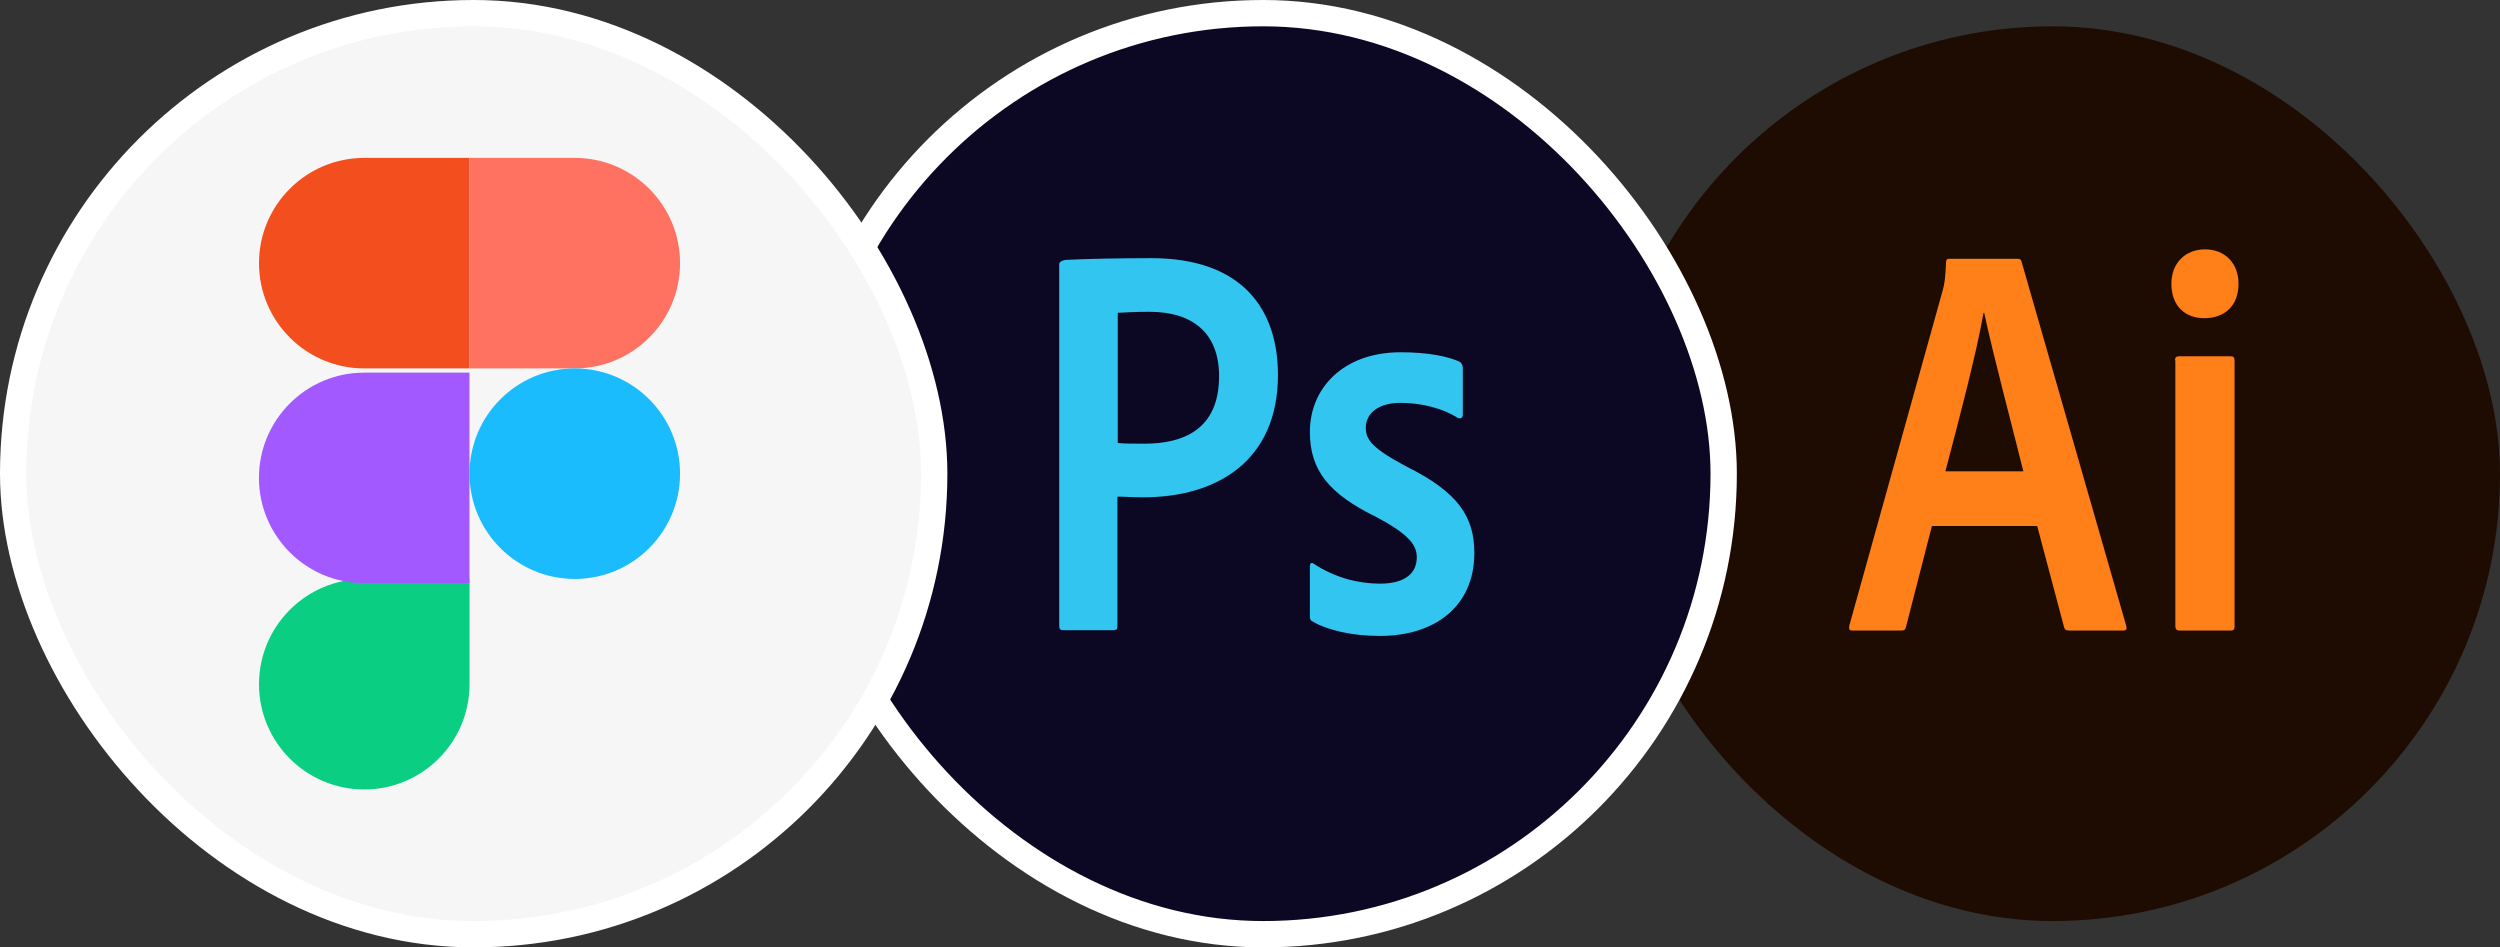<?xml version="1.0" encoding="UTF-8"?> <svg xmlns="http://www.w3.org/2000/svg" width="95" height="36" viewBox="0 0 95 36" fill="none"><rect x="0" y="0" width="95" height="36" fill="#333333" stroke="none"/><rect x="61" y="1" width="34" height="34" rx="17" fill="#1E0C02"></rect><path d="M82.65 13.693C82.65 13.591 82.688 13.539 82.8 13.539H84.763C84.863 13.539 84.913 13.578 84.913 13.693V23.807C84.913 23.909 84.888 23.96 84.763 23.96H82.825C82.7 23.96 82.663 23.896 82.663 23.794V13.693H82.65ZM82.513 10.784C82.513 9.963 83.075 9.476 83.788 9.476C84.55 9.476 85.063 10.002 85.063 10.784C85.063 11.63 84.525 12.091 83.763 12.091C83.038 12.091 82.513 11.63 82.513 10.784ZM76.888 17.91C76.538 16.488 75.713 13.386 75.4 11.886H75.375C75.113 13.386 74.45 15.924 73.925 17.91H76.888ZM73.413 19.987L72.425 23.832C72.4 23.935 72.363 23.96 72.238 23.96H70.4C70.275 23.96 70.25 23.922 70.275 23.768L73.825 11.027C73.888 10.796 73.925 10.591 73.95 9.963C73.95 9.873 73.988 9.835 74.05 9.835H76.675C76.763 9.835 76.8 9.861 76.825 9.963L80.8 23.794C80.825 23.896 80.8 23.96 80.7 23.96H78.625C78.525 23.96 78.463 23.935 78.438 23.845L77.413 19.987H73.413Z" fill="#FF7F18"></path><rect x="30.5" y="0.5" width="35" height="35" rx="17.5" fill="#0C0824"></rect><rect x="30.5" y="0.5" width="35" height="35" rx="17.5" stroke="white"></rect><path d="M53.225 15.309C52.237 15.309 51.9 15.821 51.9 16.244C51.9 16.706 52.125 17.026 53.45 17.731C55.413 18.705 56.025 19.641 56.025 21.012C56.025 23.063 54.5 24.166 52.438 24.166C51.35 24.166 50.413 23.935 49.875 23.614C49.788 23.576 49.775 23.512 49.775 23.409V21.525C49.775 21.397 49.837 21.358 49.925 21.423C50.713 21.948 51.613 22.179 52.438 22.179C53.425 22.179 53.838 21.756 53.838 21.179C53.838 20.718 53.55 20.308 52.288 19.641C50.513 18.769 49.775 17.885 49.775 16.411C49.775 14.757 51.038 13.386 53.225 13.386C54.3 13.386 55.05 13.553 55.462 13.745C55.562 13.809 55.587 13.911 55.587 14.001V15.757C55.587 15.86 55.525 15.924 55.4 15.885C54.85 15.526 54.038 15.309 53.225 15.309ZM42.475 16.834C42.763 16.86 42.987 16.86 43.487 16.86C44.95 16.86 46.325 16.334 46.325 14.296C46.325 12.668 45.337 11.848 43.675 11.848C43.175 11.848 42.7 11.873 42.475 11.886V16.834ZM40.25 10.027C40.25 9.938 40.425 9.874 40.525 9.874C41.325 9.835 42.513 9.81 43.75 9.81C47.212 9.81 48.562 11.758 48.562 14.245C48.562 17.5 46.263 18.898 43.438 18.898C42.962 18.898 42.8 18.872 42.462 18.872V23.794C42.462 23.896 42.425 23.948 42.312 23.948H40.4C40.3 23.948 40.25 23.909 40.25 23.794L40.25 10.027Z" fill="#31C5F0"></path><rect x="0.5" y="0.5" width="35" height="35" rx="17.5" fill="#F6F6F6"></rect><rect x="0.5" y="0.5" width="35" height="35" rx="17.5" stroke="white"></rect><g clip-path="url(#clip0_859_740)"><path d="M13.842 30C16.05 30 17.842 28.208 17.842 26V22H13.842C11.634 22 9.842 23.792 9.842 26C9.842 28.208 11.634 30 13.842 30Z" fill="#0ACF83"></path><path d="M9.84 18.16C9.84 15.952 11.632 14.16 13.84 14.16H17.84V22.16H13.84C11.632 22.16 9.84 20.368 9.84 18.16Z" fill="#A259FF"></path><path d="M9.842 10C9.842 7.792 11.634 6 13.842 6H17.842V14H13.842C11.634 14 9.842 12.208 9.842 10Z" fill="#F24E1E"></path><path d="M17.842 6H21.842C24.05 6 25.842 7.792 25.842 10C25.842 12.208 24.05 14 21.842 14H17.842V6Z" fill="#FF7262"></path><path d="M25.842 18C25.842 20.208 24.05 22 21.842 22C19.634 22 17.842 20.208 17.842 18C17.842 15.792 19.634 14 21.842 14C24.05 14 25.842 15.792 25.842 18Z" fill="#1ABCFE"></path></g><defs><clipPath id="clip0_859_740"><rect width="16.003" height="24" fill="white" transform="translate(9.84 6)"></rect></clipPath></defs></svg> 